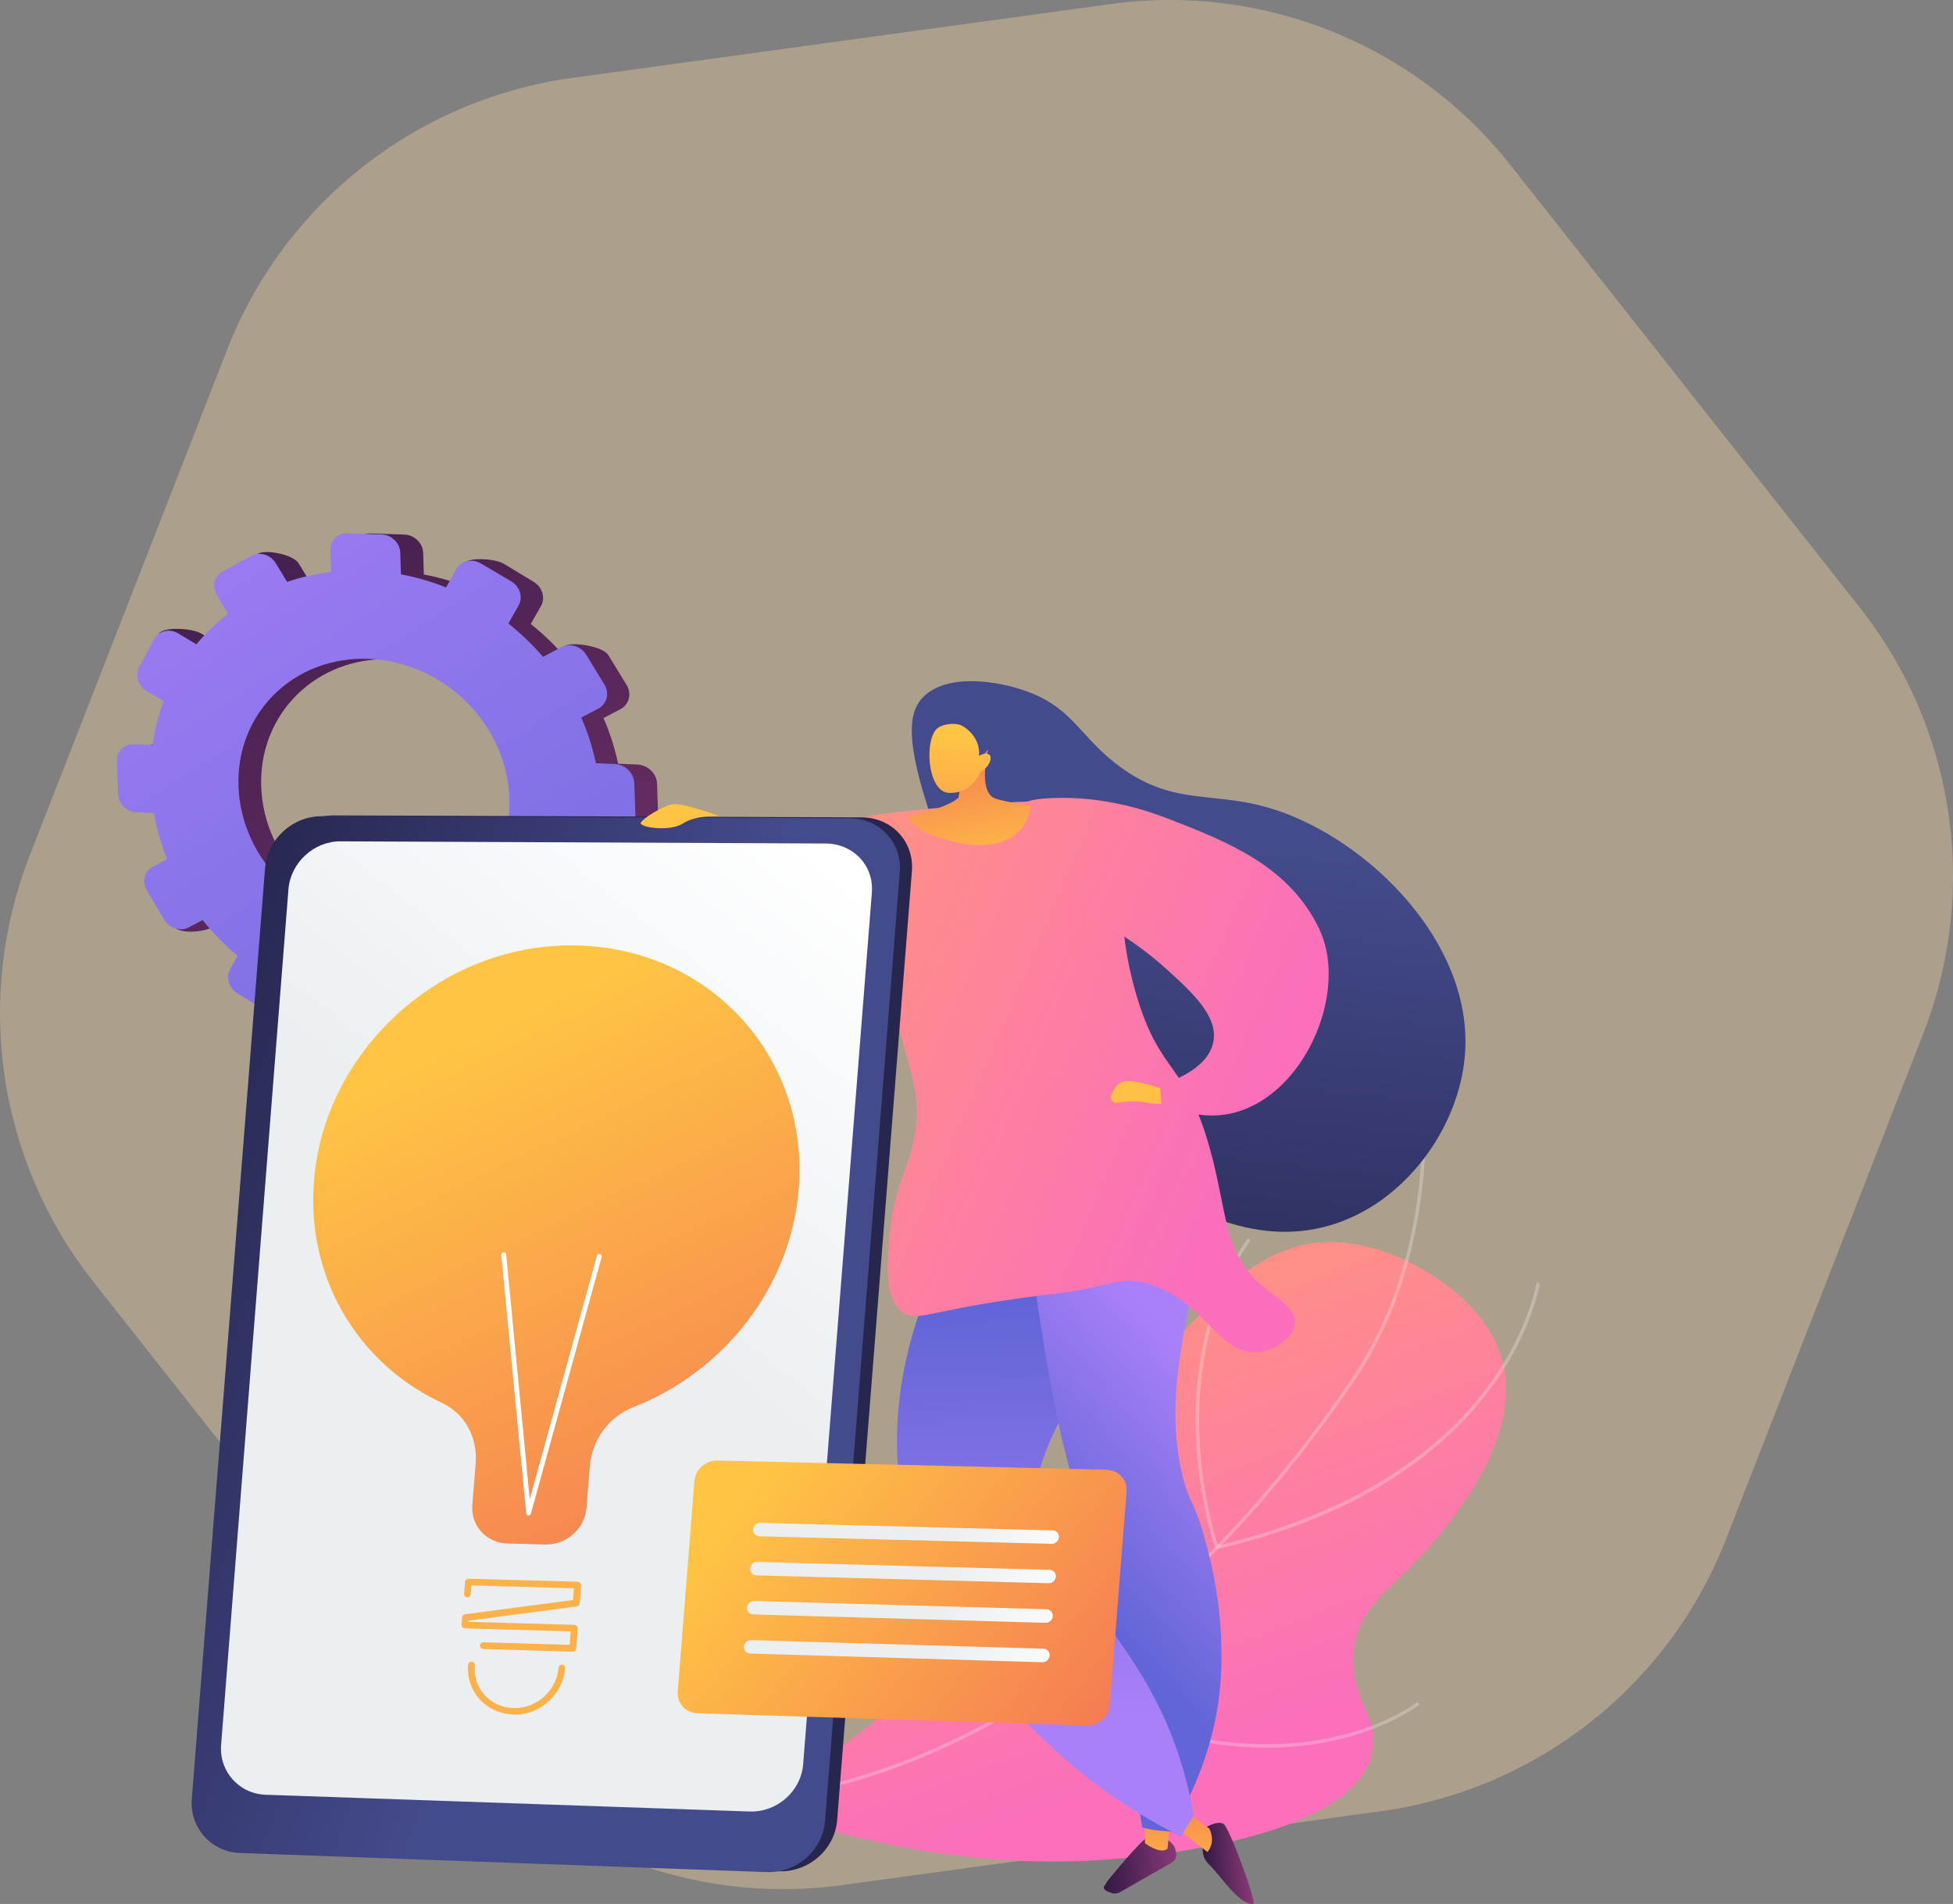 <svg width="436" height="425" viewBox="0 0 436 425" fill="none" xmlns="http://www.w3.org/2000/svg">
<rect x="0" y="0" width="436" height="425" fill="#808080" stroke="none"/>
<path opacity="0.35" d="M337.186 36.827C315.929 9.905 281.993 -3.763 247.986 0.901L127.746 17.39C92.943 22.163 63.458 45.389 50.7 78.081L6.613 191.046C-5.854 222.993 -0.456 259.145 20.801 286.067L98.811 384.869C120.068 411.791 154.007 425.46 188.015 420.794L308.269 404.298C343.071 399.523 372.555 376.296 385.312 343.603L429.388 230.649C441.854 198.704 436.456 162.554 415.199 135.632L337.186 36.827Z" fill="#FFDCA5"/>
<path d="M146.68 174.892L146.943 182.38C147.018 184.589 145.252 186.274 142.996 186.199L138.899 186.012C138.523 189.569 137.734 193.014 136.569 196.234L140.027 198.293C142.019 199.491 142.771 201.963 141.718 203.797L138.11 210.088C137.058 211.922 131.908 213.045 129.916 211.847L129.277 209.301C127.097 212.035 124.578 214.506 121.797 216.64L123.714 219.785C124.917 221.732 124.315 224.128 122.398 225.139L115.896 228.546C113.979 229.557 107.814 229.707 106.649 227.723L108.491 223.829C105.108 224.989 101.575 225.738 97.853 226.113L97.966 229.445C98.041 231.617 96.312 233.302 94.095 233.189L86.54 232.777C84.322 232.665 82.48 230.793 82.405 228.621L82.292 225.289C78.571 224.54 75 223.379 71.579 221.882L70.001 224.69C68.948 226.525 62.596 227.461 60.679 226.262L58.01 221.807C56.093 220.609 55.342 218.212 56.394 216.378L58.048 213.457C55.191 211.061 52.56 208.365 50.23 205.445L47.147 207.092C45.306 208.066 39.818 208.59 38.653 206.643L37.788 198.817C36.623 196.908 37.187 194.549 39.066 193.538L42.299 191.816C40.983 188.521 39.968 185.076 39.367 181.519L35.42 181.332C33.24 181.22 31.436 179.422 31.36 177.251L31.097 169.912C31.022 167.741 32.714 166.093 34.894 166.168L39.066 166.355C39.555 162.948 40.382 159.653 41.547 156.545L37.713 154.261C35.796 153.101 35.082 150.704 36.097 148.87L35.382 141.569C36.397 139.734 43.013 140.258 44.93 141.419L48.952 143.815C51.057 141.306 53.425 138.985 56.018 137.001L53.537 132.882C52.372 130.972 52.936 128.576 54.815 127.565L57.597 123.596C59.476 122.585 65.49 123.821 66.656 125.731L69.212 129.924C72.331 128.876 75.601 128.089 79.022 127.715L78.872 122.885C78.796 120.713 80.525 118.991 82.743 119.066L90.298 119.328C92.516 119.403 94.395 121.237 94.471 123.409L94.621 128.239C98.079 128.876 101.462 129.887 104.694 131.16L103.191 126.067C104.243 124.195 110.483 124.682 112.475 125.843L119.091 129.849C121.083 131.01 121.834 133.481 120.744 135.316L118.489 139.285C121.308 141.531 123.902 144.04 126.232 146.736L126.044 144.189C127.961 143.179 134.652 144.302 135.817 146.249L139.877 152.876C141.079 154.823 140.478 157.219 138.561 158.268L134.727 160.29C136.155 163.547 137.245 166.954 137.997 170.474L142.357 170.661C144.688 170.811 146.605 172.683 146.68 174.892ZM118.79 178.187C118.226 161.675 104.131 147.784 87.366 147.147C70.715 146.511 57.747 159.241 58.311 175.566C58.875 191.891 72.745 205.782 89.396 206.605C106.16 207.429 119.354 194.699 118.79 178.187Z" fill="url(#paint0_linear)"/>
<path d="M141.606 174.819L141.869 182.308C141.944 184.517 140.177 186.202 137.922 186.127L133.825 185.94C133.449 189.497 132.66 192.941 131.495 196.161L134.953 198.221C136.945 199.419 137.697 201.89 136.644 203.725L133.036 210.015C131.983 211.85 129.502 212.374 127.51 211.213L124.24 209.229C122.06 211.962 119.542 214.433 116.76 216.567L118.677 219.712C119.88 221.659 119.278 224.056 117.362 225.067L110.859 228.474C108.942 229.485 106.461 228.699 105.296 226.752L103.492 223.756C100.109 224.917 96.576 225.666 92.854 226.04L92.967 229.372C93.042 231.544 91.313 233.229 89.096 233.117L81.54 232.705C79.323 232.593 77.481 230.72 77.406 228.549L77.293 225.216C73.572 224.468 70.001 223.307 66.58 221.809L65.002 224.617C63.949 226.452 61.544 226.939 59.627 225.778L53.011 221.734C51.094 220.536 50.342 218.14 51.395 216.305L53.049 213.385C50.192 210.988 47.561 208.293 45.23 205.372L42.148 207.02C40.306 207.993 37.863 207.244 36.698 205.335L32.789 198.782C31.624 196.873 32.188 194.514 34.067 193.503L37.3 191.781C35.984 188.486 34.969 185.041 34.368 181.484L30.421 181.297C28.241 181.185 26.437 179.387 26.361 177.216L26.098 169.877C26.023 167.705 27.715 166.058 29.895 166.133L34.067 166.32C34.556 162.913 35.383 159.618 36.548 156.51L32.714 154.226C30.797 153.066 30.083 150.669 31.098 148.835L34.443 142.619C35.458 140.785 37.863 140.223 39.78 141.384L43.84 143.817C45.945 141.309 48.313 138.987 50.906 137.003L48.425 132.884C47.26 130.975 47.824 128.578 49.703 127.567L56.056 124.085C57.935 123.074 60.378 123.786 61.544 125.695L64.1 129.889C67.219 128.84 70.49 128.054 73.91 127.68L73.76 122.85C73.684 120.678 75.413 118.956 77.631 119.031L85.186 119.293C87.404 119.368 89.283 121.202 89.359 123.374L89.509 128.204C92.967 128.84 96.35 129.851 99.582 131.124L101.875 127.043C102.928 125.171 105.371 124.61 107.363 125.77L114.091 129.739C116.084 130.9 116.835 133.371 115.745 135.206L113.49 139.175C116.309 141.421 118.903 143.93 121.233 146.625L125.217 144.491C127.134 143.48 129.653 144.192 130.856 146.139L134.915 152.766C136.118 154.713 135.516 157.109 133.599 158.158L129.765 160.18C131.194 163.437 132.284 166.844 133.036 170.364L137.396 170.551C139.651 170.738 141.53 172.61 141.606 174.819ZM113.716 178.114C113.152 161.602 99.056 147.711 82.292 147.075C65.641 146.438 52.673 159.169 53.237 175.493C53.8 191.818 67.67 205.709 84.322 206.533C101.086 207.357 114.279 194.626 113.716 178.114Z" fill="url(#paint1_linear)"/>
<path d="M166.824 402.727C188.55 410.59 217.305 417.517 248.164 415.008C256.02 414.372 304.697 410.366 306.538 389.585C307.177 382.284 301.502 379.064 302.178 369.254C303.005 357.647 311.538 354.727 320.859 343.232C326.422 336.343 342.698 316.236 333.414 298.601C327.888 288.08 313.454 278.906 300.524 277.446C281.542 275.312 269.439 290.139 249.405 315.637C231.626 338.215 231.588 345.291 218.508 361.354C208.848 373.223 193.023 388.761 166.824 402.727Z" fill="url(#paint2_linear)"/>
<g opacity="0.5">
<path opacity="0.5" d="M153.632 403.028C180.921 403.028 207.984 394.341 234.296 377.118C266.17 356.225 288.949 328.069 302.443 308.075C311.84 294.146 317.139 276.96 318.192 256.966L317.44 256.929C316.388 276.81 311.125 293.884 301.804 307.663C288.347 327.582 265.644 355.701 233.845 376.481C203.324 396.475 171.787 404.9 140.063 401.568C116.27 399.059 93.266 390.297 71.691 375.508L71.278 376.107C92.966 390.971 116.082 399.77 140.026 402.279C144.574 402.766 149.084 403.028 153.632 403.028Z" fill="white"/>
<path opacity="0.5" d="M271.431 345.88L271.769 345.805C329.467 332.251 341.419 297.317 343.712 286.946C343.75 286.721 343.787 286.609 343.787 286.534L343.073 286.272C343.036 286.347 343.036 286.459 342.961 286.759C340.705 297.018 328.903 331.427 271.92 344.981C271.318 343.221 268.537 334.198 267.86 322.329C267.146 310.16 268.499 292.375 279.174 276.837L278.535 276.425C267.747 292.15 266.357 310.123 267.071 322.404C267.86 335.696 271.243 345.431 271.281 345.543L271.431 345.88Z" fill="white"/>
<path opacity="0.5" d="M282.744 390.118C287.518 390.118 291.69 389.669 295.261 389.032C309.206 386.524 316.836 380.571 316.911 380.496L316.46 379.897C316.385 379.971 308.868 385.85 295.073 388.284C282.406 390.53 261.695 390.268 234.97 376.19C234.744 373.494 232.715 343.802 247.637 310.292L263.424 274.797L262.747 274.497L246.961 309.992C231.324 345.15 234.218 376.152 234.256 376.452L234.293 376.639L234.481 376.751C253.952 387.123 270.34 390.118 282.744 390.118Z" fill="white"/>
</g>
<path d="M254.817 263.129C263.35 268.595 279.174 278.705 296.878 273.538C313.755 268.595 325.67 251.709 327.024 235.684C329.166 210.598 305.523 187.571 284.775 180.794C271.055 176.301 262.523 180.232 250.156 171.246C241.211 164.731 239.782 158.366 229.821 154.547C222.943 151.888 211.366 150.203 206.066 155.633C202.495 159.302 201.48 166.603 211.591 192.625C226.401 230.667 233.806 249.687 254.817 263.129Z" fill="url(#paint3_linear)"/>
<path d="M250.005 422.381C249.479 422.68 248.878 422.755 248.314 422.605C247.337 422.306 246.021 421.782 246.547 420.995C247.337 419.76 247.337 419.76 247.337 419.76C247.337 419.76 254.629 410.736 256.395 409.95C258.162 409.164 261.845 410.586 262.409 412.833C262.522 413.207 262.56 413.544 262.597 413.844C262.71 414.63 262.296 415.379 261.62 415.753L250.005 422.381Z" fill="url(#paint4_linear)"/>
<path d="M255.605 403.103V411.452C255.605 411.452 259.138 414.073 260.642 412.65L261.544 403.889L255.605 403.103Z" fill="url(#paint5_linear)"/>
<path d="M220.687 263.424C216.552 269.003 192.797 302.214 202.607 340.704C208.847 365.154 226.024 381.591 233.504 388.742C244.555 399.338 255.643 405.966 263.612 409.972C264.589 408.399 265.529 406.864 266.506 405.292C265.416 398.927 263.462 391.251 259.703 383.051C255.907 374.739 251.396 368.411 245.908 360.736C235.985 346.882 233.73 346.77 232.076 341.378C228.731 330.482 234.933 320.673 239.857 310.414C245.645 298.357 252.073 280.497 254.478 255.636C243.239 258.257 231.963 260.84 220.687 263.424Z" fill="url(#paint6_linear)"/>
<path d="M269.025 407.994C269.025 407.994 271.806 406.272 273.159 407.133C274.512 408.031 280.677 424.918 279.775 424.993C276.655 425.255 272.633 418.852 269.739 415.969C268.912 415.145 268.498 414.06 268.498 412.974L269.025 407.994Z" fill="url(#paint7_linear)"/>
<path d="M262.598 407.961L269.551 413.39C269.551 413.39 271.506 411.443 270.002 408.223L265.304 404.591L262.598 407.961Z" fill="url(#paint8_linear)"/>
<path d="M226.589 262.087C232.453 289.457 232.829 311.024 242.113 339.068C249.518 361.533 251.172 385.309 255.006 407.887C257.637 408.748 259.028 408.56 261.584 408.897C265.831 400.773 271.996 389.24 272.635 372.803C273.161 359.287 270.342 348.466 269.101 343.935C266.583 334.65 265.53 335.885 263.914 329.034C260.682 315.292 263.2 302.637 266.169 287.847C267.974 278.861 269.139 276.353 268.575 270.699C268.274 267.816 267.222 256.92 259.667 251.191C251.322 244.789 238.467 253.101 226.589 262.087Z" fill="url(#paint9_linear)"/>
<path d="M183.927 187.886C186.671 182.27 195.88 181.484 214.336 179.948C231.551 178.526 240.159 177.814 245.609 182.494C254.029 189.721 247.112 199.68 253.653 221.996C259.065 240.342 264.741 236.935 270.154 256.592C273.988 270.446 273.086 279.17 281.167 286.434C284.7 289.616 289.474 292.05 289.136 295.532C288.835 298.378 285.226 300.999 281.768 301.71C272.259 303.582 269.101 289.729 255.57 286.359C250.984 285.198 249.33 286.321 241.361 287.894C236.926 288.793 237.34 288.343 223.545 290.403C206.781 292.949 204.45 295.045 201.518 292.874C197.346 289.729 198.023 282.203 198.699 275.051C199.752 263.557 203.548 260.449 204.488 251.238C205.24 243.974 203.21 238.807 200.654 229.447C193.362 202.751 180.093 195.786 183.927 187.886Z" fill="url(#paint10_linear)"/>
<path opacity="0.3" d="M280.977 286.347C272.896 279.083 273.798 270.359 270.002 256.468C264.626 236.811 258.951 240.219 253.576 221.834C251.057 213.148 250.531 206.333 250.381 200.792C242.901 203.488 239.743 206.67 239.067 209.928C237.714 216.405 246.735 220.112 245.983 227.975C245.081 237.485 231.361 238.159 228.542 248.868C226.137 258.004 234.744 262.721 235.533 273.692C235.834 277.923 234.97 283.09 231.399 289.193C248.351 286.984 249.291 284.587 255.342 286.123C268.874 289.53 271.994 303.383 281.503 301.549C284.961 300.875 288.57 298.254 288.871 295.408C289.246 292.001 284.51 289.53 280.977 286.347Z" fill="url(#paint11_linear)"/>
<path d="M260.643 244.149L260.155 243.288C260.155 243.288 252.712 240.63 250.495 241.491C249.367 241.94 248.578 243.251 248.089 244.449C247.713 245.348 248.503 246.321 249.48 246.171C251.059 245.909 253.351 245.685 255.531 246.059C259.328 246.808 261.508 246.284 260.643 244.149Z" fill="url(#paint12_linear)"/>
<path d="M232.001 199.97C245.947 204.65 255.043 211.464 260.418 216.332C266.432 221.761 272.108 227.078 270.83 232.769C269.439 239.059 260.455 241.755 258.914 242.204C259.027 243.552 259.177 244.9 259.29 246.248C266.695 249.768 272.183 249.094 274.513 248.607C290.037 245.462 300.186 224.082 295.45 209.705C295.262 209.18 294.848 207.87 293.796 205.923C286.917 193.155 274.363 187.988 260.681 182.709C256.546 181.136 246.886 177.654 234.858 178.141C230.46 178.328 228.092 178.927 226.702 180.65C223.845 184.244 225.987 191.77 232.001 199.97Z" fill="url(#paint13_linear)"/>
<path d="M220.612 167.317C220.273 168.703 218.657 176.041 221.664 177.988C222.303 178.4 223.581 178.662 226.099 179.187C227.753 179.523 229.144 179.748 230.121 179.86C229.971 181.096 229.52 183.118 228.054 184.915C223.957 189.97 215.913 188.51 214.748 188.285C210.726 187.461 206.742 186.151 205.802 185.364C204.374 184.166 203.209 183.268 202.57 182.369C204.148 181.658 211.027 180.609 213.959 178.101C214.222 176.678 214.447 175.255 214.71 173.832C216.59 171.661 218.582 169.489 220.612 167.317Z" fill="url(#paint14_linear)"/>
<path d="M218.957 172.225C218.957 172.225 217.078 177.317 211.74 176.98C206.929 176.643 206.29 164.736 209.372 162.49C210.387 161.741 212.567 161.329 214.221 161.778C215.386 162.115 218.995 164.624 218.544 168.742C219.559 168.106 220.611 168.106 220.987 168.593C221.476 169.192 220.837 170.39 220.686 170.652C220.16 171.551 219.333 172.037 218.957 172.225Z" fill="url(#paint15_linear)"/>
<path d="M245.908 360.75C235.985 346.896 233.73 346.784 232.076 341.392C232.001 341.168 231.963 340.981 231.888 340.756C224.596 347.383 217.868 354.535 211.478 361.986C218.995 374.866 228.467 383.927 233.504 388.719C244.555 399.315 255.643 405.942 263.612 409.949C264.589 408.376 265.529 406.841 266.506 405.269C265.416 398.903 263.462 391.228 259.703 383.028C255.907 374.753 251.434 368.426 245.908 360.75Z" fill="url(#paint16_linear)"/>
<path d="M192.346 182.456L74.509 182.007C68.043 181.97 62.368 187.174 61.879 193.614L45.529 401.343C45.002 407.783 49.851 413.212 56.316 413.437L173.853 417.705C180.544 417.967 186.408 412.8 186.896 406.248L203.585 194.4C204.074 187.811 199.037 182.456 192.346 182.456Z" fill="url(#paint17_linear)"/>
<path d="M189.641 182.648L71.803 182.198C65.338 182.161 59.663 187.365 59.174 193.805L42.823 401.534C42.297 407.974 47.146 413.403 53.611 413.628L171.148 417.896C177.839 418.158 183.702 412.991 184.191 406.439L200.88 194.592C201.369 188.039 196.37 182.685 189.641 182.648Z" fill="url(#paint18_linear)"/>
<path d="M184.34 188.289L76.05 187.802C70.073 187.765 64.886 192.557 64.398 198.473L49.363 389.502C48.911 395.418 53.347 400.398 59.286 400.623L167.313 404.367C173.44 404.592 178.815 399.874 179.304 393.808L194.639 199.259C195.128 193.231 190.505 188.326 184.34 188.289Z" fill="url(#paint19_linear)"/>
<path d="M178.327 265.351C180.845 233.563 154.834 207.99 121.795 211.322C96.911 213.831 75.561 233.338 70.901 257.6C66.24 282.013 78.531 303.804 98.678 313.164C103.79 315.523 106.647 320.915 106.196 326.606L105.444 335.929C105.068 340.572 108.564 344.391 113.262 344.541L121.757 344.766C126.455 344.878 130.552 341.246 130.928 336.603L131.68 327.243C132.131 321.514 135.852 316.272 141.34 314.138C161.375 306.313 176.56 287.554 178.327 265.351Z" fill="url(#paint20_linear)"/>
<path d="M127.884 368.691C128.26 368.691 128.598 368.391 128.636 368.017L128.974 363.524C128.974 363.336 128.937 363.112 128.786 362.962C128.636 362.812 128.448 362.737 128.26 362.7L104.617 362.026L104.655 361.764L128.786 358.581C129.125 358.544 129.425 358.244 129.425 357.907L129.726 353.901C129.726 353.714 129.688 353.489 129.538 353.339C129.388 353.19 129.2 353.115 129.012 353.077L104.58 352.403C104.204 352.403 103.828 352.703 103.828 353.077L103.603 355.773C103.565 356.185 103.866 356.559 104.279 356.559C104.693 356.597 105.068 356.297 105.068 355.885L105.219 353.901L128.147 354.538L127.922 357.158L103.79 360.341C103.452 360.378 103.151 360.678 103.151 361.015L103.039 362.662C103.039 362.85 103.076 363.074 103.227 363.224C103.377 363.374 103.565 363.449 103.753 363.486L127.396 364.16L127.17 367.155L107.925 366.594C107.512 366.594 107.173 366.893 107.136 367.305C107.136 367.717 107.436 368.054 107.85 368.092L127.884 368.691Z" fill="#FCB248"/>
<path d="M114.842 382.765C120.668 382.765 125.705 378.16 126.156 372.394C126.193 371.982 125.893 371.608 125.479 371.608C125.066 371.57 124.69 371.87 124.69 372.282C124.276 377.411 119.766 381.455 114.579 381.268C112.098 381.193 109.805 380.145 108.189 378.347C106.573 376.55 105.783 374.229 106.009 371.758C106.046 371.346 105.746 370.971 105.332 370.934C104.919 370.896 104.543 371.196 104.505 371.608C104.28 374.491 105.182 377.187 107.061 379.283C108.941 381.38 111.609 382.616 114.504 382.691C114.616 382.765 114.729 382.765 114.842 382.765Z" fill="#FCB248"/>
<path d="M117.999 338.292C118.262 338.292 118.487 338.142 118.525 337.88L134.312 280.593C134.387 280.294 134.199 279.994 133.936 279.92C133.635 279.845 133.335 280.032 133.259 280.294L118.262 334.66L113 280.032C112.962 279.732 112.699 279.508 112.398 279.545C112.097 279.583 111.872 279.845 111.91 280.144L117.473 337.805C117.51 338.067 117.698 338.292 117.999 338.329C117.961 338.292 117.999 338.292 117.999 338.292Z" fill="white"/>
<path d="M242.489 385.173L155.699 382.44C153.068 382.365 151.113 380.193 151.301 377.61L155.022 330.583C155.21 327.999 157.541 325.94 160.172 326.015L247 328.074C249.706 328.149 251.736 330.321 251.51 332.941L247.751 380.605C247.563 383.226 245.195 385.286 242.489 385.173Z" fill="url(#paint21_linear)"/>
<path d="M169.528 342.929L234.743 344.613C235.608 344.651 236.322 343.977 236.397 343.153C236.472 342.329 235.833 341.618 234.969 341.618L169.754 339.933C168.927 339.896 168.175 340.57 168.138 341.393C168.062 342.217 168.701 342.891 169.528 342.929Z" fill="url(#paint22_linear)"/>
<path d="M234.293 350.415L169.078 348.655C168.251 348.617 167.499 349.291 167.462 350.115C167.386 350.939 168.025 351.613 168.852 351.65L234.067 353.41C234.932 353.447 235.646 352.773 235.721 351.95C235.796 351.126 235.157 350.452 234.293 350.415Z" fill="url(#paint23_linear)"/>
<path d="M233.614 359.211L168.399 357.376C167.572 357.339 166.82 358.013 166.783 358.837C166.707 359.66 167.346 360.334 168.173 360.372L233.388 362.244C234.253 362.281 234.967 361.607 235.042 360.784C235.08 359.923 234.441 359.249 233.614 359.211Z" fill="url(#paint24_linear)"/>
<path d="M232.901 368.017L167.686 366.108C166.859 366.07 166.107 366.744 166.069 367.568C165.994 368.392 166.633 369.066 167.46 369.103L232.675 371.05C233.54 371.088 234.254 370.414 234.329 369.59C234.404 368.729 233.765 368.055 232.901 368.017Z" fill="url(#paint25_linear)"/>
<path d="M160.698 182.219C160.698 182.219 152.354 179.111 150.136 179.523C147.881 179.935 143.596 182.631 143.069 183.642C142.581 184.653 149.459 185.776 152.504 183.791C155.549 181.807 160.698 182.219 160.698 182.219Z" fill="url(#paint26_linear)"/>
<defs>
<linearGradient id="paint0_linear" x1="22.294" y1="74.821" x2="167.521" y2="303.934" gradientUnits="userSpaceOnUse">
<stop stop-color="#311944"/>
<stop offset="1" stop-color="#893976"/>
</linearGradient>
<linearGradient id="paint1_linear" x1="20.121" y1="76.261" x2="163.086" y2="301.803" gradientUnits="userSpaceOnUse">
<stop stop-color="#AA80F9"/>
<stop offset="0.996" stop-color="#6165D7"/>
</linearGradient>
<linearGradient id="paint2_linear" x1="230.545" y1="297.994" x2="265.551" y2="392.323" gradientUnits="userSpaceOnUse">
<stop stop-color="#FF9085"/>
<stop offset="1" stop-color="#FB6FBB"/>
</linearGradient>
<linearGradient id="paint3_linear" x1="266.457" y1="187.625" x2="253.794" y2="314.743" gradientUnits="userSpaceOnUse">
<stop stop-color="#444B8C"/>
<stop offset="0.996" stop-color="#26264F"/>
</linearGradient>
<linearGradient id="paint4_linear" x1="246.073" y1="416.779" x2="262.772" y2="415.435" gradientUnits="userSpaceOnUse">
<stop stop-color="#311944"/>
<stop offset="1" stop-color="#893976"/>
</linearGradient>
<linearGradient id="paint5_linear" x1="257.651" y1="422.868" x2="259.047" y2="393.345" gradientUnits="userSpaceOnUse">
<stop stop-color="#FFC444"/>
<stop offset="0.996" stop-color="#F36F56"/>
</linearGradient>
<linearGradient id="paint6_linear" x1="233.931" y1="384.371" x2="231.453" y2="289.676" gradientUnits="userSpaceOnUse">
<stop stop-color="#AA80F9"/>
<stop offset="0.996" stop-color="#6165D7"/>
</linearGradient>
<linearGradient id="paint7_linear" x1="268.768" y1="416.522" x2="279.135" y2="415.688" gradientUnits="userSpaceOnUse">
<stop stop-color="#311944"/>
<stop offset="1" stop-color="#893976"/>
</linearGradient>
<linearGradient id="paint8_linear" x1="265.918" y1="423.249" x2="267.314" y2="393.726" gradientUnits="userSpaceOnUse">
<stop stop-color="#FFC444"/>
<stop offset="0.996" stop-color="#F36F56"/>
</linearGradient>
<linearGradient id="paint9_linear" x1="272.424" y1="309.949" x2="232.237" y2="346.432" gradientUnits="userSpaceOnUse">
<stop stop-color="#AA80F9"/>
<stop offset="0.996" stop-color="#6165D7"/>
</linearGradient>
<linearGradient id="paint10_linear" x1="179.212" y1="218.447" x2="274.449" y2="259.426" gradientUnits="userSpaceOnUse">
<stop stop-color="#FF9085"/>
<stop offset="1" stop-color="#FB6FBB"/>
</linearGradient>
<linearGradient id="paint11_linear" x1="178.998" y1="218.461" x2="274.142" y2="259.651" gradientUnits="userSpaceOnUse">
<stop stop-color="#FF9085"/>
<stop offset="1" stop-color="#FB6FBB"/>
</linearGradient>
<linearGradient id="paint12_linear" x1="251.687" y1="238.534" x2="303.567" y2="361.494" gradientUnits="userSpaceOnUse">
<stop stop-color="#FFC444"/>
<stop offset="0.996" stop-color="#F36F56"/>
</linearGradient>
<linearGradient id="paint13_linear" x1="193.197" y1="185.667" x2="288.341" y2="226.856" gradientUnits="userSpaceOnUse">
<stop stop-color="#FF9085"/>
<stop offset="1" stop-color="#FB6FBB"/>
</linearGradient>
<linearGradient id="paint14_linear" x1="219.525" y1="197.217" x2="212.105" y2="160.245" gradientUnits="userSpaceOnUse">
<stop stop-color="#FFC444"/>
<stop offset="0.996" stop-color="#F36F56"/>
</linearGradient>
<linearGradient id="paint15_linear" x1="214.568" y1="164.33" x2="211.817" y2="213.039" gradientUnits="userSpaceOnUse">
<stop stop-color="#FFC444"/>
<stop offset="0.996" stop-color="#F36F56"/>
</linearGradient>
<linearGradient id="paint16_linear" x1="239.016" y1="384.252" x2="236.537" y2="289.558" gradientUnits="userSpaceOnUse">
<stop stop-color="#AA80F9"/>
<stop offset="0.996" stop-color="#6165D7"/>
</linearGradient>
<linearGradient id="paint17_linear" x1="19.72" y1="286.339" x2="87.575" y2="293.907" gradientUnits="userSpaceOnUse">
<stop stop-color="#444B8C"/>
<stop offset="0.996" stop-color="#26264F"/>
</linearGradient>
<linearGradient id="paint18_linear" x1="132.863" y1="302.206" x2="26.82" y2="262.939" gradientUnits="userSpaceOnUse">
<stop stop-color="#444B8C"/>
<stop offset="0.996" stop-color="#26264F"/>
</linearGradient>
<linearGradient id="paint19_linear" x1="64.289" y1="363" x2="194.259" y2="199.769" gradientUnits="userSpaceOnUse">
<stop offset="0.494" stop-color="#EBEFF2"/>
<stop offset="1" stop-color="white"/>
</linearGradient>
<linearGradient id="paint20_linear" x1="111.63" y1="229.107" x2="179.47" y2="371.014" gradientUnits="userSpaceOnUse">
<stop stop-color="#FFC444"/>
<stop offset="0.996" stop-color="#F36F56"/>
</linearGradient>
<linearGradient id="paint21_linear" x1="168.565" y1="332.084" x2="254.947" y2="400.276" gradientUnits="userSpaceOnUse">
<stop stop-color="#FFC444"/>
<stop offset="0.996" stop-color="#F36F56"/>
</linearGradient>
<linearGradient id="paint22_linear" x1="184.996" y1="330.076" x2="230.237" y2="365.79" gradientUnits="userSpaceOnUse">
<stop offset="0.494" stop-color="#EBEFF2"/>
<stop offset="1" stop-color="white"/>
</linearGradient>
<linearGradient id="paint23_linear" x1="184.292" y1="338.824" x2="229.57" y2="374.567" gradientUnits="userSpaceOnUse">
<stop offset="0.494" stop-color="#EBEFF2"/>
<stop offset="1" stop-color="white"/>
</linearGradient>
<linearGradient id="paint24_linear" x1="183.585" y1="347.571" x2="228.901" y2="383.344" gradientUnits="userSpaceOnUse">
<stop offset="0.494" stop-color="#EBEFF2"/>
<stop offset="1" stop-color="white"/>
</linearGradient>
<linearGradient id="paint25_linear" x1="182.882" y1="356.328" x2="228.235" y2="392.13" gradientUnits="userSpaceOnUse">
<stop offset="0.494" stop-color="#EBEFF2"/>
<stop offset="1" stop-color="white"/>
</linearGradient>
<linearGradient id="paint26_linear" x1="156.737" y1="173.439" x2="163.641" y2="159.826" gradientUnits="userSpaceOnUse">
<stop stop-color="#FFC444"/>
<stop offset="0.996" stop-color="#F36F56"/>
</linearGradient>
</defs>
</svg>
